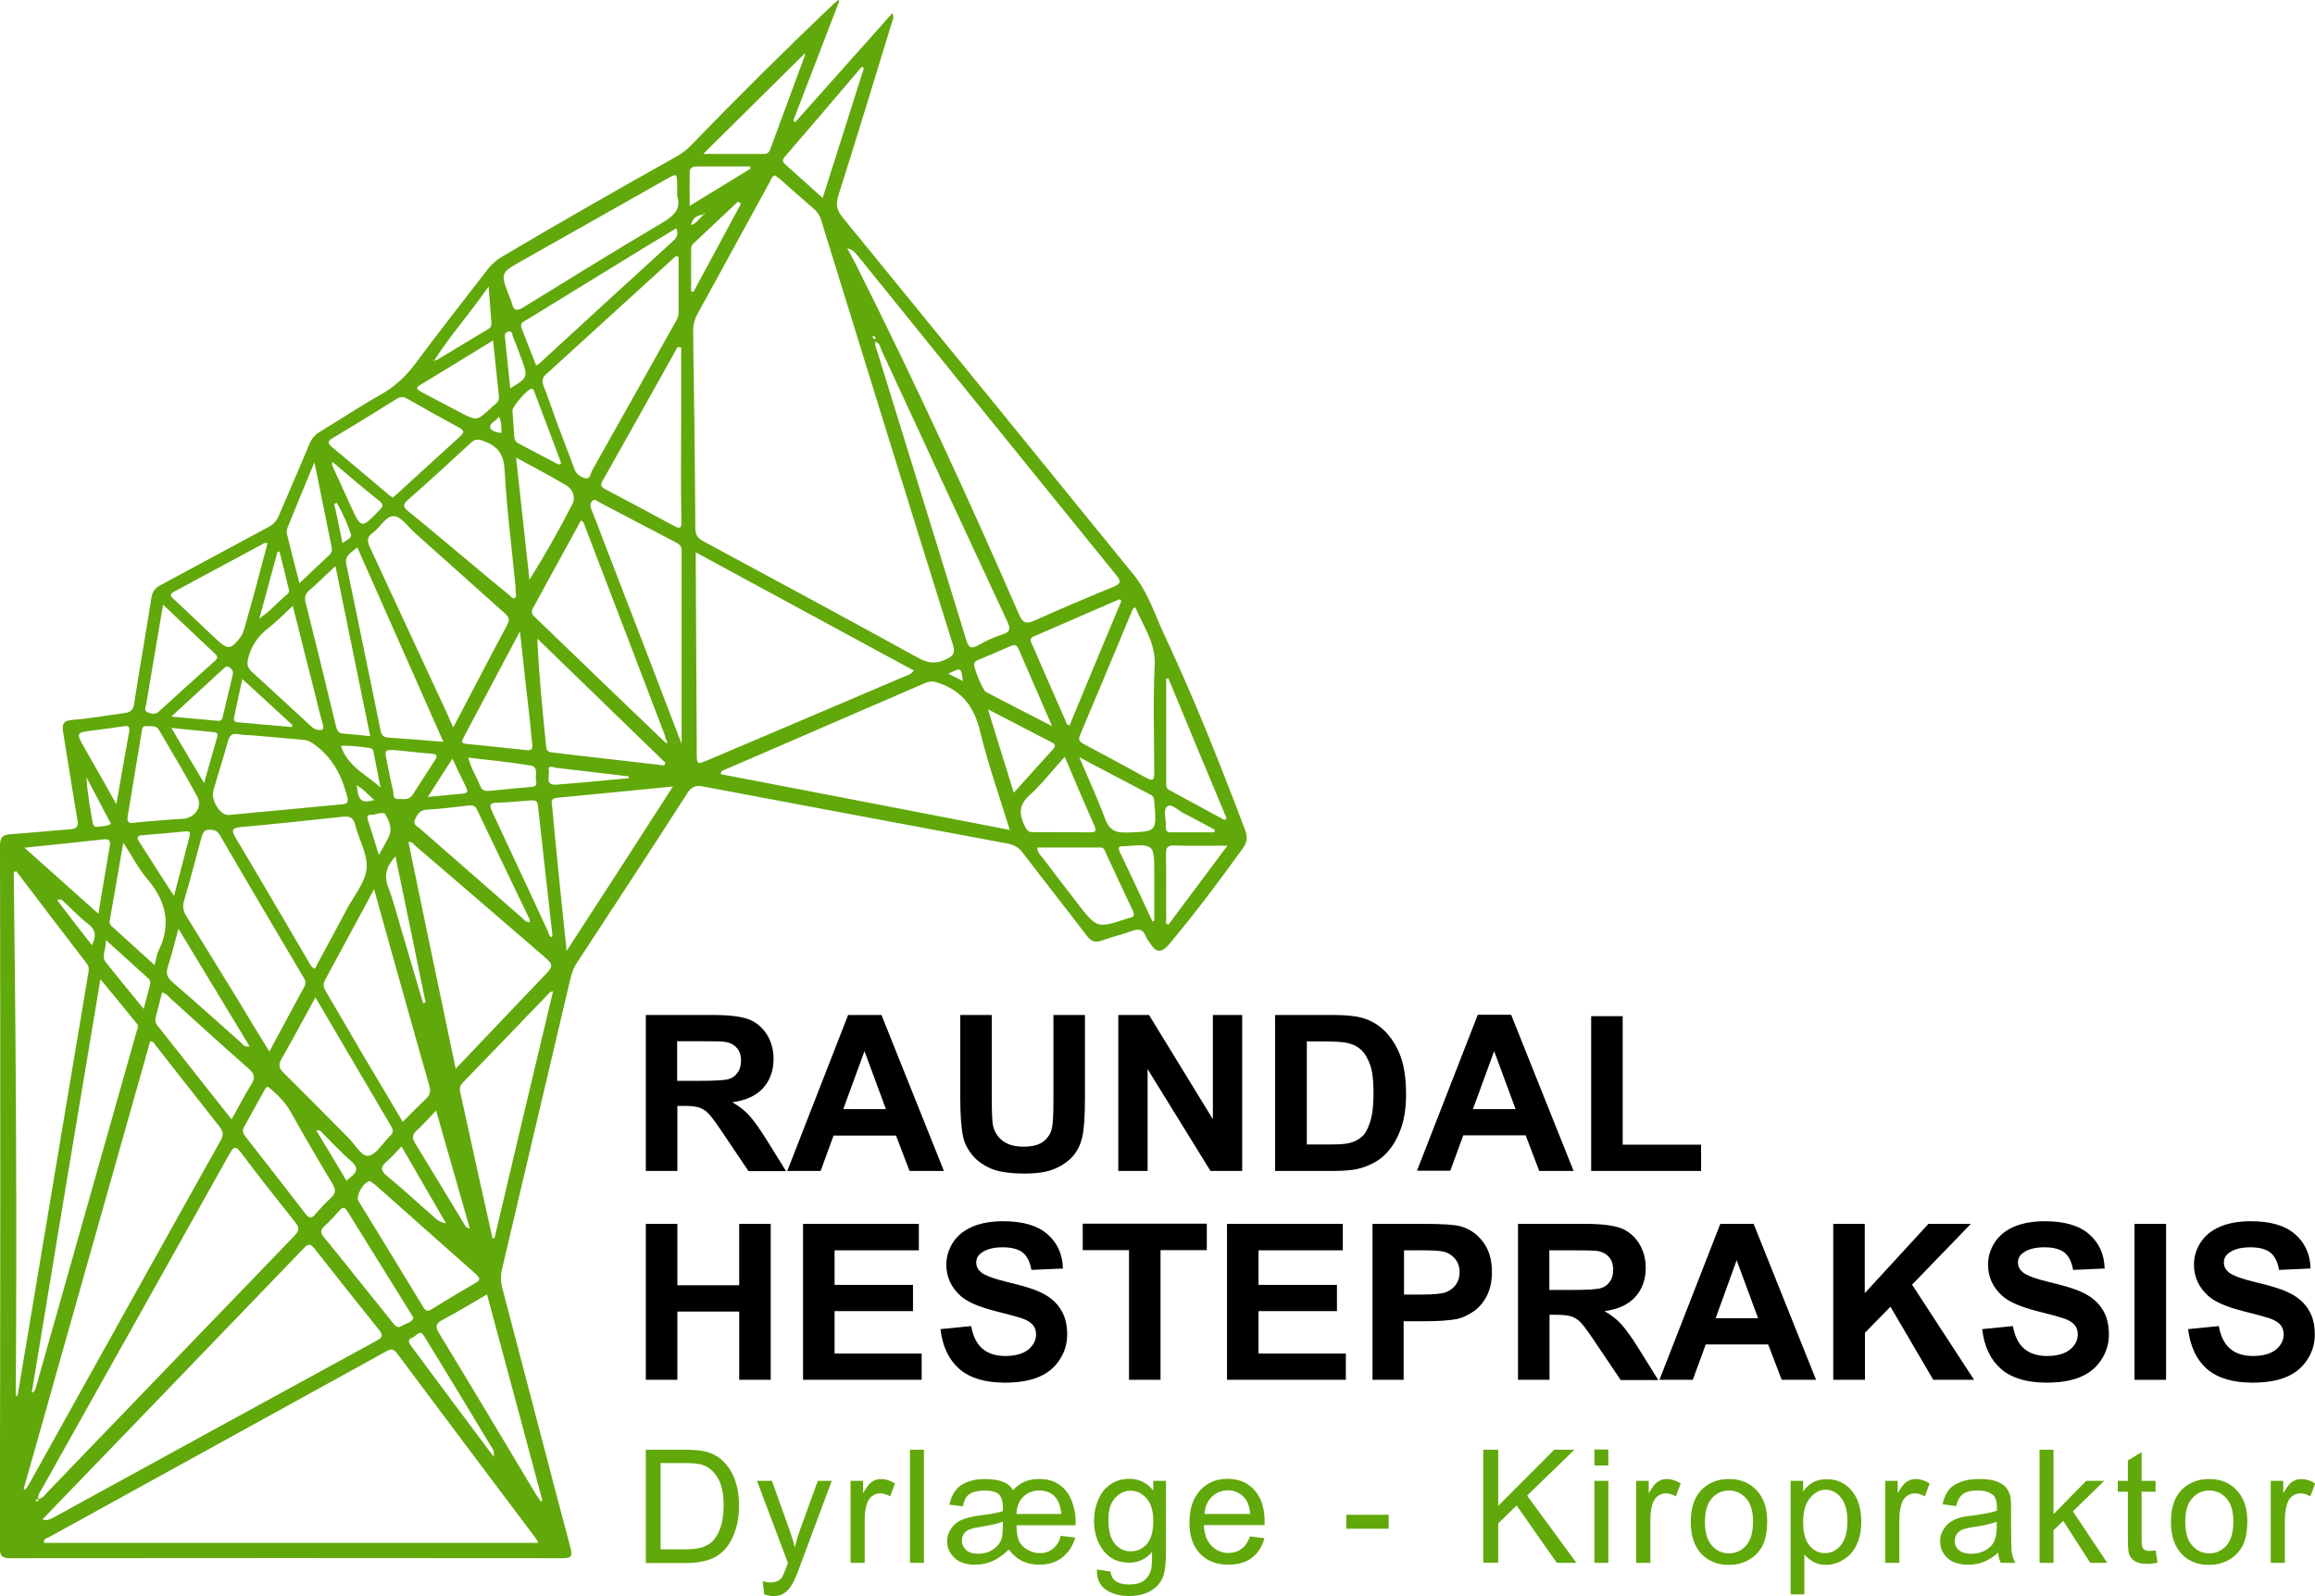 <?xml version="1.0" encoding="utf-8"?>
<!-- Generator: Adobe Illustrator 25.2.3, SVG Export Plug-In . SVG Version: 6.00 Build 0)  -->
<svg version="1.1" id="Layer_1" xmlns="http://www.w3.org/2000/svg" xmlns:xlink="http://www.w3.org/1999/xlink" x="0px" y="0px"
	 viewBox="0 0 1145.6 790" style="enable-background:new 0 0 1145.6 790;" xml:space="preserve">
<style type="text/css">
	.st0{fill:#61A80B;}
</style>
<g>
	<g>
		<path d="M319.6,579.6v-77.2h32.8c8.3,0,14.2,0.7,18,2.1c3.7,1.4,6.7,3.9,9,7.4c2.2,3.5,3.4,7.6,3.4,12.2c0,5.8-1.7,10.6-5.1,14.4
			c-3.4,3.8-8.5,6.2-15.3,7.1c3.4,2,6.2,4.1,8.3,6.5c2.2,2.4,5.2,6.5,8.9,12.5l9.4,15.1h-18.6l-11.3-16.8c-4-6-6.7-9.8-8.2-11.4
			c-1.5-1.6-3-2.6-4.7-3.2c-1.7-0.6-4.3-0.9-7.8-0.9h-3.2v32.2H319.6z M335.2,535h11.5c7.5,0,12.1-0.3,14-0.9
			c1.9-0.6,3.3-1.7,4.4-3.3c1.1-1.5,1.6-3.5,1.6-5.8c0-2.6-0.7-4.7-2.1-6.3c-1.4-1.6-3.3-2.6-5.9-3c-1.3-0.2-5.1-0.3-11.4-0.3h-12.2
			V535z"/>
		<path d="M467.1,579.6h-17l-6.7-17.5h-30.9l-6.4,17.5h-16.5l30.1-77.2h16.5L467.1,579.6z M438.4,549l-10.6-28.7L417.3,549H438.4z"
			/>
		<path d="M475.2,502.4h15.6v41.8c0,6.6,0.2,10.9,0.6,12.9c0.7,3.2,2.3,5.7,4.8,7.6c2.5,1.9,5.9,2.9,10.3,2.9c4.4,0,7.8-0.9,10-2.7
			c2.2-1.8,3.6-4,4.1-6.7c0.5-2.6,0.7-7,0.7-13.1v-42.7h15.6v40.6c0,9.3-0.4,15.8-1.3,19.6c-0.8,3.8-2.4,7.1-4.7,9.7
			c-2.3,2.6-5.3,4.7-9.1,6.3c-3.8,1.6-8.7,2.3-14.9,2.3c-7.4,0-13-0.9-16.8-2.6c-3.8-1.7-6.8-3.9-9-6.6c-2.2-2.7-3.7-5.6-4.4-8.6
			c-1-4.4-1.5-11-1.5-19.6V502.4z"/>
		<path d="M553.4,579.6v-77.2h15.2l31.6,51.6v-51.6h14.5v77.2H599l-31.1-50.4v50.4H553.4z"/>
		<path d="M631.1,502.4h28.5c6.4,0,11.3,0.5,14.7,1.5c4.5,1.3,8.4,3.7,11.6,7.1c3.2,3.4,5.7,7.6,7.4,12.5c1.7,4.9,2.5,11,2.5,18.3
			c0,6.4-0.8,11.8-2.4,16.4c-1.9,5.6-4.7,10.2-8.3,13.6c-2.7,2.6-6.4,4.7-11,6.2c-3.4,1.1-8,1.6-13.8,1.6h-29.3V502.4z M646.7,515.4
			v51.1h11.6c4.4,0,7.5-0.2,9.4-0.7c2.5-0.6,4.6-1.7,6.3-3.2c1.7-1.5,3-4,4.1-7.5s1.6-8.2,1.6-14.1c0-6-0.5-10.6-1.6-13.7
			s-2.5-5.7-4.4-7.5s-4.3-3-7.2-3.6c-2.2-0.5-6.4-0.7-12.8-0.7H646.7z"/>
		<path d="M778.7,579.6h-17L755,562h-30.9l-6.4,17.5h-16.5l30.1-77.2h16.5L778.7,579.6z M750,549l-10.6-28.7L728.9,549H750z"/>
		<path d="M787.4,579.6V503H803v63.6h38.8v13H787.4z"/>
		<path d="M319.6,683v-77.2h15.6v30.4h30.6v-30.4h15.6V683h-15.6v-33.8h-30.6V683H319.6z"/>
		<path d="M397.4,683v-77.2h57.3v13.1H413V636h38.8v13H413v21h43.1v13H397.4z"/>
		<path d="M465.4,657.9l15.2-1.5c0.9,5.1,2.8,8.8,5.6,11.2c2.8,2.4,6.6,3.6,11.3,3.6c5,0,8.8-1.1,11.4-3.2c2.5-2.1,3.8-4.6,3.8-7.5
			c0-1.8-0.5-3.4-1.6-4.7c-1.1-1.3-2.9-2.4-5.6-3.3c-1.8-0.6-6-1.8-12.5-3.4c-8.4-2.1-14.2-4.6-17.6-7.6c-4.7-4.2-7.1-9.4-7.1-15.5
			c0-3.9,1.1-7.6,3.3-11c2.2-3.4,5.4-6,9.6-7.8c4.2-1.8,9.3-2.7,15.2-2.7c9.7,0,17,2.1,21.9,6.4c4.9,4.2,7.5,9.9,7.7,17l-15.6,0.7
			c-0.7-4-2.1-6.8-4.3-8.6c-2.2-1.7-5.5-2.6-9.9-2.6c-4.5,0-8.1,0.9-10.6,2.8c-1.7,1.2-2.5,2.8-2.5,4.8c0,1.8,0.8,3.4,2.3,4.7
			c2,1.7,6.7,3.4,14.3,5.2s13.2,3.6,16.8,5.6c3.6,1.9,6.5,4.5,8.5,7.8c2.1,3.3,3.1,7.4,3.1,12.3c0,4.4-1.2,8.6-3.7,12.4
			c-2.5,3.9-5.9,6.7-10.4,8.6c-4.5,1.9-10.1,2.8-16.8,2.8c-9.8,0-17.3-2.3-22.5-6.8C469.6,673.1,466.4,666.6,465.4,657.9z"/>
		<path d="M558.7,683v-64.2h-22.9v-13.1h61.4v13.1h-22.9V683H558.7z"/>
		<path d="M607.2,683v-77.2h57.3v13.1h-41.7V636h38.8v13h-38.8v21H666v13H607.2z"/>
		<path d="M679.2,683v-77.2h25c9.5,0,15.7,0.4,18.5,1.2c4.4,1.2,8.1,3.7,11.1,7.6c3,3.9,4.5,8.9,4.5,15c0,4.7-0.9,8.7-2.6,12
			c-1.7,3.2-3.9,5.8-6.6,7.6c-2.7,1.8-5.3,3.1-8.1,3.7c-3.7,0.7-9.1,1.1-16.2,1.1h-10.2V683H679.2z M694.8,618.9v21.9h8.5
			c6.1,0,10.3-0.4,12.3-1.2c2.1-0.8,3.7-2.1,4.9-3.8c1.2-1.7,1.8-3.7,1.8-6c0-2.8-0.8-5.1-2.5-7c-1.7-1.8-3.7-3-6.3-3.4
			c-1.9-0.4-5.6-0.5-11.2-0.5H694.8z"/>
		<path d="M751.2,683v-77.2H784c8.3,0,14.2,0.7,18,2.1c3.7,1.4,6.7,3.9,9,7.4c2.2,3.5,3.4,7.6,3.4,12.2c0,5.8-1.7,10.6-5.1,14.4
			c-3.4,3.8-8.5,6.2-15.3,7.1c3.4,2,6.2,4.1,8.3,6.5c2.2,2.4,5.2,6.5,8.9,12.5l9.4,15.1H802l-11.3-16.8c-4-6-6.7-9.8-8.2-11.4
			c-1.5-1.6-3-2.6-4.7-3.2c-1.7-0.6-4.3-0.9-7.8-0.9h-3.2V683H751.2z M766.8,638.5h11.5c7.5,0,12.1-0.3,14-0.9
			c1.9-0.6,3.3-1.7,4.4-3.3c1.1-1.5,1.6-3.5,1.6-5.8c0-2.6-0.7-4.7-2.1-6.3c-1.4-1.6-3.3-2.6-5.9-3c-1.3-0.2-5.1-0.3-11.4-0.3h-12.2
			V638.5z"/>
		<path d="M898.7,683h-17l-6.7-17.5h-30.9l-6.4,17.5h-16.5l30.1-77.2h16.5L898.7,683z M870,652.5l-10.6-28.7l-10.4,28.7H870z"/>
		<path d="M907.2,683v-77.2h15.6v34.3l31.5-34.3h21l-29.1,30.1l30.7,47.1h-20.2l-21.2-36.2l-12.6,12.9V683H907.2z"/>
		<path d="M980.9,657.9l15.2-1.5c0.9,5.1,2.8,8.8,5.6,11.2c2.8,2.4,6.6,3.6,11.3,3.6c5,0,8.8-1.1,11.4-3.2c2.5-2.1,3.8-4.6,3.8-7.5
			c0-1.8-0.5-3.4-1.6-4.7c-1.1-1.3-2.9-2.4-5.6-3.3c-1.8-0.6-6-1.8-12.5-3.4c-8.4-2.1-14.2-4.6-17.6-7.6c-4.7-4.2-7.1-9.4-7.1-15.5
			c0-3.9,1.1-7.6,3.3-11c2.2-3.4,5.4-6,9.6-7.8c4.2-1.8,9.3-2.7,15.2-2.7c9.7,0,17,2.1,21.9,6.4c4.9,4.2,7.5,9.9,7.7,17l-15.6,0.7
			c-0.7-4-2.1-6.8-4.3-8.6c-2.2-1.7-5.5-2.6-9.9-2.6c-4.5,0-8.1,0.9-10.6,2.8c-1.7,1.2-2.5,2.8-2.5,4.8c0,1.8,0.8,3.4,2.3,4.7
			c2,1.7,6.7,3.4,14.3,5.2s13.2,3.6,16.8,5.6c3.6,1.9,6.5,4.5,8.5,7.8c2.1,3.3,3.1,7.4,3.1,12.3c0,4.4-1.2,8.6-3.7,12.4
			c-2.5,3.9-5.9,6.7-10.4,8.6c-4.5,1.9-10.1,2.8-16.8,2.8c-9.8,0-17.3-2.3-22.5-6.8C985.1,673.1,981.9,666.6,980.9,657.9z"/>
		<path d="M1056.3,683v-77.2h15.6V683H1056.3z"/>
		<path d="M1082.8,657.9l15.2-1.5c0.9,5.1,2.8,8.8,5.6,11.2c2.8,2.4,6.6,3.6,11.3,3.6c5,0,8.8-1.1,11.4-3.2c2.5-2.1,3.8-4.6,3.8-7.5
			c0-1.8-0.5-3.4-1.6-4.7c-1.1-1.3-2.9-2.4-5.6-3.3c-1.8-0.6-6-1.8-12.5-3.4c-8.4-2.1-14.2-4.6-17.6-7.6c-4.7-4.2-7.1-9.4-7.1-15.5
			c0-3.9,1.1-7.6,3.3-11c2.2-3.4,5.4-6,9.6-7.8c4.2-1.8,9.3-2.7,15.2-2.7c9.7,0,17,2.1,21.9,6.4c4.9,4.2,7.5,9.9,7.7,17l-15.6,0.7
			c-0.7-4-2.1-6.8-4.3-8.6c-2.2-1.7-5.5-2.6-9.9-2.6c-4.5,0-8.1,0.9-10.6,2.8c-1.7,1.2-2.5,2.8-2.5,4.8c0,1.8,0.8,3.4,2.3,4.7
			c2,1.7,6.7,3.4,14.3,5.2s13.2,3.6,16.8,5.6c3.6,1.9,6.5,4.5,8.5,7.8c2.1,3.3,3.1,7.4,3.1,12.3c0,4.4-1.2,8.6-3.7,12.4
			c-2.5,3.9-5.9,6.7-10.4,8.6c-4.5,1.9-10.1,2.8-16.8,2.8c-9.8,0-17.3-2.3-22.5-6.8C1087,673.1,1083.9,666.6,1082.8,657.9z"/>
	</g>
	<g>
		<path class="st0" d="M319.6,773.6v-56h19.2c4.3,0,7.6,0.3,9.9,0.8c3.2,0.7,5.9,2.1,8.2,4c2.9,2.5,5.1,5.7,6.6,9.6
			c1.5,3.9,2.2,8.3,2.2,13.3c0,4.3-0.5,8-1.5,11.3c-1,3.3-2.3,6-3.8,8.2c-1.5,2.2-3.2,3.8-5.1,5.1c-1.8,1.2-4.1,2.2-6.7,2.8
			c-2.6,0.6-5.6,1-9,1H319.6z M326.9,766.9h11.9c3.7,0,6.6-0.3,8.7-1c2.1-0.7,3.8-1.7,5-2.9c1.8-1.8,3.1-4.1,4.1-7.1
			c1-3,1.5-6.6,1.5-10.8c0-5.9-1-10.4-2.9-13.5c-1.9-3.1-4.2-5.3-7-6.3c-2-0.8-5.2-1.1-9.6-1.1h-11.7V766.9z"/>
		<path class="st0" d="M378.2,789.2l-0.8-6.5c1.5,0.4,2.8,0.6,3.9,0.6c1.5,0,2.7-0.3,3.7-0.8c0.9-0.5,1.7-1.2,2.2-2.1
			c0.4-0.7,1.1-2.4,2.1-5.1c0.1-0.4,0.3-0.9,0.6-1.7L374.6,733h7.4l8.4,23.5c1.1,3,2.1,6.1,2.9,9.4c0.8-3.2,1.7-6.2,2.8-9.2
			l8.6-23.7h6.9l-15.4,41.3c-1.6,4.5-2.9,7.5-3.8,9.2c-1.2,2.3-2.6,3.9-4.2,5c-1.6,1.1-3.5,1.6-5.6,1.6
			C381.3,790,379.8,789.7,378.2,789.2z"/>
		<path class="st0" d="M420.9,773.6V733h6.2v6.2c1.6-2.9,3-4.8,4.4-5.7c1.3-0.9,2.8-1.4,4.4-1.4c2.3,0,4.7,0.7,7,2.2l-2.4,6.4
			c-1.7-1-3.3-1.5-5-1.5c-1.5,0-2.8,0.5-4,1.4c-1.2,0.9-2,2.2-2.5,3.8c-0.8,2.4-1.1,5.1-1.1,8v21.2H420.9z"/>
		<path class="st0" d="M450.3,773.6v-56h6.9v56H450.3z"/>
		<path class="st0" d="M532.1,761.1c-1.3,4.3-3.4,7.5-6.5,9.9c-3,2.3-6.8,3.5-11.3,3.5c-3.2,0-6-0.6-8.5-1.8
			c-2.4-1.2-4.6-3.1-6.6-5.7c-2.6,2.6-5.3,4.5-8,5.7c-2.7,1.2-5.6,1.8-8.7,1.8c-4.4,0-7.8-1.1-10.2-3.4c-2.4-2.3-3.6-5-3.6-8.2
			c0-2.2,0.6-4.2,1.9-6.2c1.3-1.9,3-3.4,5.3-4.4c2.2-1,5.8-1.8,10.8-2.4c3.8-0.5,7-1.1,9.6-1.9c0-0.6,0-1.2,0-1.6
			c0-3.2-0.7-5.5-2-6.7s-3.7-1.9-7-1.9c-2.2,0-4.1,0.3-5.6,0.8c-1.5,0.5-2.6,1.3-3.4,2.3s-1.3,2.6-1.8,4.7l-6.7-0.8
			c0.7-3,1.7-5.3,3.1-7.1s3.2-3.1,5.7-4.1c2.5-1,5.4-1.5,8.7-1.5c4.2,0,7.6,0.6,10.2,1.9c1.5,0.7,2.8,1.9,3.8,3.6
			c1.6-1.8,3.5-3.1,5.5-4.1c2.1-0.9,4.5-1.4,7.5-1.4c4.1,0,7.5,1,10.2,3c2.7,2,4.7,4.6,5.9,7.9c1.2,3.3,1.9,6.5,1.9,9.7
			c0,0.5,0,1.3-0.1,2.3H503c0.1,3.7,0.5,6.3,1.4,8c0.8,1.7,2.2,3,4.1,4.1c1.9,1.1,3.9,1.7,6.1,1.7c2.6,0,4.8-0.8,6.6-2.3
			c1.8-1.5,3.1-3.6,3.7-6.3L532.1,761.1z M496.3,753.2c-2,0.9-6.1,1.8-12.3,2.8c-2.8,0.4-4.7,1.1-5.8,1.9c-1.5,1.2-2.2,2.8-2.2,4.7
			c0,1.8,0.7,3.3,2,4.6c1.3,1.2,3.3,1.9,5.9,1.9c2.9,0,5.5-0.7,7.6-2.2c2.2-1.5,3.6-3.3,4.2-5.4
			C496.1,760.1,496.3,757.4,496.3,753.2z M503,749.4h22.2c-0.4-4-1.5-7-3.4-8.8c-1.9-1.9-4.4-2.8-7.5-2.8c-3.2,0-5.8,1-7.9,3.1
			C504.3,742.8,503.2,745.7,503,749.4z"/>
		<path class="st0" d="M542.8,776.9l6.7,1c0.3,2.1,1.1,3.6,2.3,4.5c1.7,1.3,4,1.9,7,1.9c3.2,0,5.6-0.6,7.3-1.9
			c1.7-1.3,2.9-3.1,3.5-5.4c0.4-1.4,0.5-4.3,0.5-8.8c-3,3.5-6.7,5.3-11.2,5.3c-5.6,0-9.9-2-12.9-6c-3-4-4.6-8.9-4.6-14.5
			c0-3.9,0.7-7.4,2.1-10.7c1.4-3.3,3.4-5.8,6.1-7.6s5.8-2.7,9.3-2.7c4.8,0,8.7,1.9,11.8,5.8V733h6.3v35.1c0,6.3-0.6,10.8-1.9,13.4
			c-1.3,2.6-3.3,4.7-6.1,6.2c-2.8,1.5-6.2,2.3-10.3,2.3c-4.8,0-8.7-1.1-11.7-3.3C544.1,784.6,542.7,781.3,542.8,776.9z M548.5,752.5
			c0,5.3,1.1,9.2,3.2,11.7c2.1,2.4,4.7,3.7,7.9,3.7c3.1,0,5.8-1.2,7.9-3.6c2.1-2.4,3.2-6.2,3.2-11.4c0-5-1.1-8.7-3.3-11.2
			c-2.2-2.5-4.8-3.8-7.9-3.8c-3,0-5.6,1.2-7.8,3.7C549.5,744,548.5,747.6,548.5,752.5z"/>
		<path class="st0" d="M618.6,760.5l7.1,0.9c-1.1,4.2-3.2,7.4-6.2,9.7c-3,2.3-6.9,3.4-11.6,3.4c-5.9,0-10.6-1.8-14.1-5.5
			s-5.2-8.8-5.2-15.4c0-6.8,1.8-12.1,5.3-15.9c3.5-3.8,8-5.7,13.6-5.7c5.4,0,9.8,1.8,13.2,5.5c3.4,3.7,5.1,8.9,5.1,15.6
			c0,0.4,0,1,0,1.8h-30.1c0.3,4.5,1.5,7.9,3.8,10.2c2.3,2.4,5.1,3.6,8.4,3.6c2.5,0,4.7-0.7,6.4-2
			C616.1,765.5,617.5,763.4,618.6,760.5z M596.1,749.4h22.6c-0.3-3.4-1.2-6-2.6-7.7c-2.2-2.6-5-4-8.5-4c-3.1,0-5.8,1.1-7.9,3.2
			C597.5,743,596.3,745.8,596.1,749.4z"/>
		<path class="st0" d="M666.2,756.7v-6.9h21v6.9H666.2z"/>
		<path class="st0" d="M734,773.6v-56h7.4v27.8l27.7-27.8h10l-23.4,22.7l24.4,33.3h-9.7l-19.9-28.4l-9.1,8.9v19.4H734z"/>
		<path class="st0" d="M789,725.4v-7.9h6.9v7.9H789z M789,773.6V733h6.9v40.6H789z"/>
		<path class="st0" d="M809.7,773.6V733h6.2v6.2c1.6-2.9,3-4.8,4.4-5.7c1.3-0.9,2.8-1.4,4.4-1.4c2.3,0,4.7,0.7,7,2.2l-2.4,6.4
			c-1.7-1-3.3-1.5-5-1.5c-1.5,0-2.8,0.5-4,1.4c-1.2,0.9-2,2.2-2.5,3.8c-0.8,2.4-1.1,5.1-1.1,8v21.2H809.7z"/>
		<path class="st0" d="M836.7,753.3c0-7.5,2.1-13.1,6.2-16.7c3.5-3,7.7-4.5,12.7-4.5c5.6,0,10.1,1.8,13.6,5.5
			c3.5,3.7,5.3,8.7,5.3,15.2c0,5.2-0.8,9.3-2.3,12.3c-1.6,3-3.8,5.3-6.8,7c-3,1.7-6.2,2.5-9.8,2.5c-5.7,0-10.2-1.8-13.7-5.5
			C838.4,765.4,836.7,760.1,836.7,753.3z M843.7,753.3c0,5.2,1.1,9.1,3.4,11.7c2.3,2.6,5.1,3.9,8.5,3.9c3.4,0,6.2-1.3,8.5-3.9
			c2.3-2.6,3.4-6.6,3.4-11.9c0-5-1.1-8.8-3.4-11.4c-2.3-2.6-5.1-3.9-8.5-3.9c-3.4,0-6.3,1.3-8.5,3.9
			C844.9,744.2,843.7,748.1,843.7,753.3z"/>
		<path class="st0" d="M886.1,789.1V733h6.2v5.3c1.5-2.1,3.1-3.6,5-4.6c1.9-1,4.1-1.5,6.7-1.5c3.4,0,6.5,0.9,9.1,2.7
			c2.6,1.8,4.6,4.3,6,7.5c1.3,3.2,2,6.8,2,10.7c0,4.2-0.7,7.9-2.2,11.2c-1.5,3.3-3.6,5.9-6.5,7.6c-2.8,1.8-5.8,2.7-8.9,2.7
			c-2.3,0-4.3-0.5-6.1-1.5c-1.8-1-3.3-2.2-4.5-3.7v19.8H886.1z M892.3,753.5c0,5.2,1.1,9.1,3.2,11.6c2.1,2.5,4.7,3.7,7.6,3.7
			c3,0,5.7-1.3,7.8-3.9c2.2-2.6,3.3-6.6,3.3-12c0-5.2-1.1-9-3.2-11.6c-2.1-2.6-4.6-3.9-7.6-3.9c-2.9,0-5.5,1.4-7.7,4.1
			C893.4,744.3,892.3,748.3,892.3,753.5z"/>
		<path class="st0" d="M932.9,773.6V733h6.2v6.2c1.6-2.9,3-4.8,4.4-5.7c1.3-0.9,2.8-1.4,4.4-1.4c2.3,0,4.7,0.7,7,2.2l-2.4,6.4
			c-1.7-1-3.3-1.5-5-1.5c-1.5,0-2.8,0.5-4,1.4c-1.2,0.9-2,2.2-2.5,3.8c-0.8,2.4-1.1,5.1-1.1,8v21.2H932.9z"/>
		<path class="st0" d="M988.8,768.6c-2.5,2.2-5,3.7-7.3,4.6c-2.3,0.9-4.9,1.3-7.6,1.3c-4.4,0-7.9-1.1-10.2-3.3
			c-2.4-2.2-3.6-5-3.6-8.3c0-2,0.4-3.8,1.4-5.4c0.9-1.6,2.1-3,3.5-4c1.5-1,3.1-1.7,4.9-2.3c1.3-0.4,3.4-0.7,6.1-1
			c5.5-0.7,9.6-1.5,12.2-2.4c0-0.9,0-1.5,0-1.8c0-2.8-0.6-4.8-1.9-5.9c-1.8-1.6-4.4-2.3-7.8-2.3c-3.2,0-5.6,0.6-7.1,1.7
			s-2.7,3.1-3.4,6l-6.7-0.9c0.6-2.9,1.6-5.2,3-7c1.4-1.8,3.4-3.1,6.1-4.1c2.6-1,5.7-1.4,9.2-1.4c3.4,0,6.3,0.4,8.4,1.2
			c2.2,0.8,3.7,1.8,4.8,3.1c1,1.2,1.7,2.8,2.1,4.7c0.2,1.2,0.3,3.3,0.3,6.3v9.2c0,6.4,0.1,10.4,0.4,12.1c0.3,1.7,0.9,3.3,1.7,4.9
			h-7.2C989.4,772.1,989,770.5,988.8,768.6z M988.2,753.2c-2.5,1-6.2,1.9-11.2,2.6c-2.8,0.4-4.8,0.9-6,1.4c-1.2,0.5-2.1,1.3-2.7,2.2
			c-0.6,1-1,2.1-1,3.3c0,1.8,0.7,3.4,2.1,4.6c1.4,1.2,3.4,1.8,6.1,1.8c2.6,0,5-0.6,7-1.7c2.1-1.2,3.6-2.7,4.5-4.8
			c0.7-1.6,1.1-3.8,1.1-6.9V753.2z"/>
		<path class="st0" d="M1009.3,773.6v-56h6.9v31.9l16.2-16.5h8.9l-15.5,15.1l17,25.5h-8.4l-13.4-20.8l-4.8,4.7v16.1H1009.3z"/>
		<path class="st0" d="M1066.7,767.4l1,6.1c-1.9,0.4-3.7,0.6-5.2,0.6c-2.5,0-4.4-0.4-5.8-1.2c-1.4-0.8-2.3-1.8-2.9-3.1
			c-0.6-1.3-0.8-4-0.8-8.1v-23.3h-5V733h5v-10.1l6.8-4.1V733h6.9v5.4h-6.9v23.7c0,2,0.1,3.2,0.4,3.8c0.2,0.6,0.6,1,1.2,1.3
			c0.5,0.3,1.3,0.5,2.3,0.5C1064.4,767.7,1065.4,767.6,1066.7,767.4z"/>
		<path class="st0" d="M1074.3,753.3c0-7.5,2.1-13.1,6.2-16.7c3.5-3,7.7-4.5,12.7-4.5c5.6,0,10.1,1.8,13.6,5.5
			c3.5,3.7,5.3,8.7,5.3,15.2c0,5.2-0.8,9.3-2.3,12.3c-1.6,3-3.8,5.3-6.8,7c-3,1.7-6.2,2.5-9.8,2.5c-5.7,0-10.2-1.8-13.7-5.5
			C1076.1,765.4,1074.3,760.1,1074.3,753.3z M1081.4,753.3c0,5.2,1.1,9.1,3.4,11.7c2.3,2.6,5.1,3.9,8.5,3.9c3.4,0,6.2-1.3,8.5-3.9
			c2.3-2.6,3.4-6.6,3.4-11.9c0-5-1.1-8.8-3.4-11.4c-2.3-2.6-5.1-3.9-8.5-3.9c-3.4,0-6.3,1.3-8.5,3.9
			C1082.5,744.2,1081.4,748.1,1081.4,753.3z"/>
		<path class="st0" d="M1123.7,773.6V733h6.2v6.2c1.6-2.9,3-4.8,4.4-5.7c1.3-0.9,2.8-1.4,4.4-1.4c2.3,0,4.7,0.7,7,2.2l-2.4,6.4
			c-1.7-1-3.3-1.5-5-1.5c-1.5,0-2.8,0.5-4,1.4c-1.2,0.9-2,2.2-2.5,3.8c-0.8,2.4-1.1,5.1-1.1,8v21.2H1123.7z"/>
	</g>
	<g>
		<path class="st0" d="M415.3,0.6c-7.6,19.7-15.1,39.3-22.7,59c0.3,0.3,0.6,0.6,0.9,0.9c16-17.9,31.9-35.8,48.1-54
			c1.1,2.5-0.2,4.1-0.6,5.8c-8.6,28.2-17.2,56.3-26.1,84.4c-1.3,4.2-1,7.1,1.9,10.7c48.2,59,96.3,118.1,144.3,177.2
			c7.1,8.8,10.4,19.7,15.1,29.7c14.8,31.5,27.6,63.9,39.9,96.4c1.3,3.4,1.2,6-1,9.1c-11.6,16.1-23.5,32-36.2,47.2
			c-4.2,5-6.7,4.9-10.2-0.7c-0.6-1-1.4-1.9-1.8-3c-1.3-3.5-3.5-3.6-6.7-2.5c-4.9,1.8-9.9,2.9-14.8,4.7c-3.3,1.2-5.3,0.7-7.5-2.2
			c-10.5-13.8-21.3-27.4-31.8-41.2c-2-2.6-4.2-3.9-7.3-4.5c-50.3-9.4-100.6-18.8-150.9-28.3c-3.7-0.7-5.6,0.1-7.7,3.2
			c-18.1,28.2-36.4,56.2-54.8,84.2c-2.6,3.9-3.2,8.3-4.3,12.7c-10.9,46.2-21.7,92.3-32.6,138.5c-0.8,3.4-0.8,6.4,0.1,9.8
			c11.3,42.8,22.3,85.6,33.7,128.4c1.3,4.7-0.1,5.2-4.2,5.2c-90.9-0.1-181.7-0.1-272.6,0c-4.2,0-5.7-0.8-5.6-5.4
			C0.2,650.2,0.2,534.5,0,418.8c0-4.5,1.3-5.6,5.5-5.9c9.6-0.6,19.3-1.7,28.9-2.4c3.3-0.2,4.6-1,3.9-4.8c-2.5-14.3-4.6-28.6-7-42.9
			c-0.7-4.2-0.2-6.2,4.8-6.5c8.5-0.6,16.8-2.2,25.3-3.3c3-0.4,4.5-1.3,5-4.7c2.6-17.4,5.8-34.8,8.5-52.3c0.5-3.2,1.8-4.9,4.6-6.4
			c17.8-9.5,35.5-19.2,53.3-28.7c2.5-1.3,4.1-3.1,5.2-5.7c5-11.8,10.2-23.5,15.1-35.4c1.2-2.8,2.8-4.7,5.4-6.2
			c10.1-6.1,20-12.7,30.3-18.5c6.7-3.8,11.9-8.7,16.5-14.8c11.8-15.9,24.1-31.5,36.2-47.2c1.9-2.4,4.1-4.3,6.7-5.9
			c28.7-17,57.6-33.5,86.7-49.8c2.7-1.5,5-3.3,7.1-5.5c22.7-23.5,45.9-46.5,69.6-69.1c1.1-1,2.2-1.9,3.3-2.9
			C414.9,0.2,415.1,0.4,415.3,0.6z M348.3,106.2c-3.4,0.2-5.6,1.8-6.4,5.1c1.1-0.1,1.9-0.7,2.6-1.3c1.3-1.2,2.5-2.6,3.7-3.8
			c0.2-0.2,0.4-0.4,0.6-0.6c-0.2,0-0.3-0.1-0.5-0.1C347.9,105.7,347.9,105.9,348.3,106.2z M129.3,305.4c4.6-3,8.1-7.3,12.3-10.8
			c0.8-0.6,1.7-1.3,1.4-2.5c-1.5-6.4-3.1-12.8-4.7-19.1c-0.3,0.1-0.7,0.1-1,0.2c-2.9,10.6-5.7,21.1-8.6,31.7c-0.1,0.4-0.3,1-0.2,1.1
			C129.1,306.3,129.2,305.7,129.3,305.4z M215.1,178.1c0.3,0.1,0.7,0.3,0.9,0.2c8.5-5.1,17-10.3,25.6-15.4c1.1-0.7,1.7-1.5,1.6-2.8
			c-0.4-5.6-0.9-11.3-1.4-18.3C232.7,154.9,223,165.8,215.1,178.1c-0.2,0.2-1,0.1-0.2,0.7C215,178.6,215.1,178.4,215.1,178.1z
			 M328.6,366.9c0.4,0.4,0.9,0.7,1.3,1.1c0.5-0.8,0.3-1.4-0.4-1.9c-0.2-0.8-0.3-1.6-0.6-2.4c-13.1-34.4-26.2-68.7-39.4-103.1
			c-0.4-1.1-0.5-2.3-2-3c-7.9,14.4-15.8,28.9-23.7,43.3c-1.2,2.1-0.5,3.3,1,4.7c3.3,3.1,6.5,6.2,9.7,9.3
			C292.5,332.3,310.5,349.6,328.6,366.9z M383.5,86.8c-1.8,0.6-2,2.3-2.7,3.5c-11.9,21.6-23.6,43.3-35.5,64.8
			c-1.6,2.9-2.3,5.7-2.3,9c0.5,32.5,0.9,65,1.1,97.5c0,3.4,1.4,4.9,4.1,6.4c35.5,19.1,71,38.3,106.3,57.7c4.9,2.7,8.8,3,13.8,0.6
			c3.5-1.7,4.5-2.9,3.3-7c-21.9-70-43.5-140.1-65.2-210.2c-0.7-2.2-1.6-3.9-3.3-5.4c-5.8-5-11.5-10.1-17.3-15.2
			C385.1,87.9,384.3,87.4,383.5,86.8z M266.3,763.7c-0.5-1.1-0.6-1.6-0.9-1.9c-23-30.6-46.1-61.3-69-92c-2.1-2.8-3.7-1.8-5.8-0.6
			c-55.5,30.6-110.9,61.1-166.4,91.7c-1,0.5-2.7,0.6-2.4,2.8C103.1,763.7,184.4,763.7,266.3,763.7z M21,752.1c2.2,0.7,3.7,0,5.2-0.8
			c53.4-29.3,106.9-58.6,160.4-87.8c2.9-1.6,2.9-2.7,1-5.2c-10.8-13.4-21.4-26.8-32-40.3c-2-2.6-3.2-2.3-5.3-0.1
			C107.4,662.5,64.4,707.1,21,752.1z M344.3,273.4c0,2.4,0,3.9,0,5.3c0.2,31.3,0.3,62.7,0.5,94c0,5.8,0.1,5.8,5.4,3.6
			c32.5-13.8,65-27.6,97.5-41.5c1.4-0.6,3.1-0.9,4.5-2.9C416.3,312.4,380.7,293.2,344.3,273.4z M11.7,737.1c0.3,0.1,0.5,0.2,0.8,0.3
			c0.6-0.9,1.3-1.8,1.9-2.8c31.6-56.7,63.1-113.5,94.8-170.1c1.6-2.8,1.2-4.6-0.7-7C98,544.3,87.7,531,77.3,517.8
			c-0.8-1-1.2-2.5-3-2.3C53.4,589.3,32.6,663.2,11.7,737.1z M419.3,122.9c1.6,3.1,3,5.6,4.3,8.1c28.6,57,55.3,114.8,80.7,173.2
			c1.9,4.3,3.5,4.8,7.6,3c12.9-5.8,25.9-11.3,39-16.7c3.6-1.5,4.2-2.5,1.5-5.8c-42.6-52.5-85.1-105.1-127.6-157.7
			C423.4,125.4,422.3,123.6,419.3,122.9z M499.7,410.8c-5.2-16.9-10.8-32.6-14.7-48.8c-2.8-11.7-8.5-19.6-19.8-23.7
			c-2.7-1-4.7-1.4-7.4-0.2c-32.7,14.2-65.4,28.3-98.2,42.5c-1.1,0.5-2.7,0.5-3,2.6C404,392.3,451.3,401.4,499.7,410.8z M18.9,742
			c2.2-0.3,3.1-1.8,4.2-3c40.9-42.5,81.8-85,122.8-127.5c2.5-2.6,2.1-4.1,0.1-6.6c-9-11.3-18-22.7-26.7-34.3
			c-2.9-3.9-3.9-2.7-5.8,0.7C82.6,626.6,51.6,681.8,20.7,737C19.9,738.4,18.7,739.7,18.9,742z M8.1,431.3c-0.4,0.1-0.9,0.2-1.3,0.3
			C7.9,518,8.4,604.3,7.8,691.2c0.8-0.6,1-0.7,1-0.9c11.7-69.7,23.3-139.5,35-209.2c0.3-1.6,0.1-2.9-0.9-4.2
			C31.3,461.8,19.7,446.6,8.1,431.3z M202.1,416.7c7.7,37.2,15.4,74.3,23.4,112.3c15.1-15.9,29.5-30.9,43.8-46
			c4.7-4.9,4.7-5.4-0.4-9.8c-21-18.2-42.1-36.3-63.2-54.4C204.8,417.9,204,416.7,202.1,416.7z M335.8,127.1c-0.5-0.1-1-0.2-1.4-0.3
			c-21.4,19.5-42.8,39-64.2,58.5c-2,1.8-2.1,3.3-1.2,5.7c2.6,6.7,4.8,13.4,7.3,20.1c2.6,7,5.4,13.9,7.9,21c1,2.7,3.1,4,5.4,4.6
			c2.5,0.6,2.6-2.2,3.3-3.6c13.6-24.2,27.2-48.4,40.8-72.7c1-1.7,2.1-3.4,2.1-5.5C335.8,145.7,335.8,136.4,335.8,127.1z
			 M224.3,360.1c9.3-17.7,17.9-34.4,26.8-51c1.5-2.9,0.3-4.1-1.6-5.8c-14.8-13.2-29.5-26.4-44.3-39.6c-3.3-3-6.7-8-10.2-8.2
			c-4-0.3-6.8,5.6-10.6,8.3c-3,2.1-2.7,4.2-1.3,7.2c12.7,27.3,25.3,54.6,38,81.9C222,355,222.9,357.1,224.3,360.1z M133.3,520.5
			c6.1-11.3,11.6-21.7,17.3-32.1c0.9-1.7,0.6-3.1-0.4-4.6c-13.9-23.5-27.8-47-41.5-70.6c-1.4-2.3-3-2.5-5.3-2.5
			c-2.7,0.1-3.1,1.9-3.7,3.8c-2.8,10.4-5.5,20.9-8.6,31.2c-0.9,3-0.4,5.3,1.2,7.9c8.7,14,17.3,28.1,25.9,42.1
			C123,503.8,127.9,511.7,133.3,520.5z M155.8,479.5c5.4-10,10.7-19.8,15.9-29.6c3.5-6.6,9.1-13.1,9.7-20c0.7-6.9-3.8-14.2-5.6-21.5
			c-0.9-3.8-2.8-4.5-6.4-4.1c-16.7,1.8-33.5,3.6-50.2,5.1c-4.4,0.4-4.9,1.5-2.6,5.3c12.3,20.6,24.3,41.3,36.5,62
			C153.7,477.6,154,478.8,155.8,479.5z M199.3,555.3c4.1-4.1,7.8-7.9,11.6-11.5c2.1-2,2.3-3.9,1.5-6.6
			c-6.5-22.5-12.7-45.1-19.1-67.7c-2.6-9.4-5.2-18.8-8.2-29.4c-0.8,1.5-1,1.9-1.2,2.3c-7.7,14.2-15.3,28.5-23,42.6
			c-1.3,2.3-0.7,4,0.5,6c6.2,10.5,12.3,21,18.4,31.5C186.3,533.3,192.7,544.2,199.3,555.3z M15.7,689.4c1.9-0.7,1.9-2.1,2.2-3.1
			c16.6-58.6,33.1-117.1,49.7-175.7c0.4-1.3,1.1-2.6,0.2-3.8c-5.8-7.2-11.7-14.3-18.1-22.1C38.1,553.7,26.9,621.3,15.7,689.4z
			 M337.3,368.2c0-32,0-63.9,0-95.8c0-2.3-1.3-3.1-3-4c-12.5-6.5-25.1-13.2-37.6-19.7c-1-0.5-2.1-2-3.5-0.8
			c-1.5,1.3-1.1,2.9-0.4,4.6c1.9,4.6,3.6,9.3,5.4,14C311.3,300.3,324.3,334.3,337.3,368.2z M333,389.3c-19.9,2-38.6,3.8-57.3,5.6
			c-3.7,0.3-2.6,2.8-2.4,4.8c0.9,10.1,1.9,20.2,2.9,30.3c1.3,13.2,2.7,26.3,4.2,40.7C298.3,443.2,315.4,416.7,333,389.3z
			 M255.1,290.3c-1.8-18.5-4.3-38.1-5.4-57.7c-0.4-8-3.6-11.9-10.6-14.4c-2.6-0.9-4.1-0.9-6.1,1c-10.3,9.5-20.6,19-31.1,28.2
			c-3,2.6-2.2,3.8,0.4,5.9c9.3,7.5,18.5,15.3,27.7,23c7.4,6.2,14.8,12.4,22.3,18.5c0.7,0.6,1.4,1.8,2.5,1.2c1-0.6,0.4-1.8,0.4-2.7
			C255.3,292.7,255.2,292,255.1,290.3z M273.7,490.6c-1.1,0.5-1.5,0.5-1.7,0.7c-14.3,14.9-28.6,29.8-43,44.6
			c-1.7,1.7-1.6,3.3-1.1,5.4c2.6,11.7,5.1,23.4,7.7,35.1c2.7,12.2,5.4,24.3,8.1,36.5c0.3,0,0.7,0,1,0
			C254.2,572.4,263.9,531.8,273.7,490.6z M125.1,364C125.1,364.1,125.1,364.1,125.1,364c-2.5-0.1-5-0.2-7.5-0.6
			c-2.9-0.5-4,0.7-4.8,3.5c-2.2,8.2-4.9,16.2-7.2,24.4c-1.4,4.7,3.4,12.5,7.6,12.1c18.7-1.7,37.4-3.5,56.2-5.3
			c2.3-0.2,3.1-0.9,2.5-3.4c-2.7-10.8-7.5-20.1-16.9-26.6c-1.6-1.1-3.1-1.8-5-1.9C141.7,365.5,133.4,364.7,125.1,364z M433.3,169.1
			c-0.5,1.8,0.3,3.3,0.8,4.8c5,16.2,10,32.4,15,48.6c9.7,31.5,19.5,62.9,29.1,94.4c1.1,3.6,2.2,4.5,5.7,2.6c3.9-2.2,8-4.2,12.3-5.5
			c4-1.3,3.8-3,2.3-6.3c-20.9-44.8-41.6-89.7-62.4-134.6C435.5,171.7,435.3,169.8,433.3,169.1z M561.8,300.6
			c-0.7,0.5-1.1,0.6-1.2,0.8c-8.7,20.9-17.4,41.8-26.2,62.6c-1.1,2.7,0.5,3.5,2.3,4.5c10.1,5.4,20.3,10.8,30.3,16.4
			c3.8,2.1,4.2,1,4.2-2.7c-0.1-17.7-0.6-35.4,0.2-53C571.9,318,565.7,310,561.8,300.6z M156.1,493.7c-5.9,10.7-11.2,20.7-16.8,30.5
			c-1.6,2.8-1.3,4.6,1,6.8c10.8,10.6,21.4,21.5,32.1,32.2c3.3,3.3,6.6,9.5,10,8.9c4-0.8,7.1-6.5,10.7-9.9c1.7-1.6,1.5-2.9,0.4-4.8
			C181.2,536.6,169,515.6,156.1,493.7z M337.1,172c-0.6-0.1-1.2-0.1-1.8-0.2c-12.3,22.1-24.7,44.2-37.1,66.2
			c-1.3,2.2-0.6,3.1,1.4,4.2c11.4,6,22.7,12,33.9,18.1c3.4,1.9,3.8,0.7,3.7-2.5c-0.2-8.3-0.2-16.7-0.2-25
			C337.1,212.5,337.1,192.2,337.1,172z M335.1,97.1c0-2.6,0-4.1,0-5.5c-0.1-5.9-0.1-5.9-5.4-2.9c-23.8,13.4-47.5,26.9-71.3,40.3
			c-10.8,6.1-10.8,6.1-6.5,17.4c0.5,1.2,1.1,2.5,1.4,3.7c0.9,4,2.7,3.9,5.9,1.9c22.5-13.9,45-27.8,67.8-41.3
			C333,107.2,337.4,103.7,335.1,97.1z M194.3,246.3c0.8-0.7,1.5-1.2,2.1-1.7c10.4-9.5,20.8-19.1,31.3-28.6c2.6-2.3,1.5-3.2-0.8-4.5
			c-8.5-4.6-16.9-9.3-25.3-14.1c-2-1.2-3.5-1.1-5.4,0.1c-10.4,6.5-20.9,13-31.5,19.3c-2.7,1.6-2.7,2.6-0.4,4.5
			c9.2,7.6,18.3,15.4,27.5,23.1C192.6,245.2,193.5,245.7,194.3,246.3z M219.4,367.2c-14.4-32.5-28.4-64.3-42.6-96.3
			c-2.8,2.7-6.4,3.8-5.4,8.5c5.7,27.3,11.3,54.7,16.9,82c0.4,2.2,1.2,3.5,3.8,3.7C200.9,365.7,209.7,366.4,219.4,367.2z
			 M328.7,378.9c0.2-0.4,0.4-0.8,0.6-1.3c-21.1-20.5-42.3-41-63.4-61.5c0.8,18.3,2.6,36,4.4,53.7c0.2,2.3,1.7,2.5,3.4,2.7
			c4.1,0.5,8.3,1,12.4,1.5C300.3,375.6,314.5,377.2,328.7,378.9z M267.5,743.2c0.3-0.2,0.6-0.4,0.9-0.5
			c-9.1-33.8-18.1-67.7-27.4-102c-7.6,4.4-14.5,8.7-21.8,12.5c-3.9,2-3.8,3.7-1.7,7.1c16,26.3,31.8,52.8,47.6,79.2
			C266,740.7,266.8,741.9,267.5,743.2z M183.1,584.6c-3.2,0.3-7.2,7.5-5.7,9.9c10.7,17.5,21.4,34.9,32,52.4c1.2,2,2.2,2.5,4.3,1.1
			c7.1-4.4,14.2-8.7,21.4-12.8c2.9-1.6,2.5-2.7,0.3-4.6c-16.6-14.7-33.2-29.4-49.7-44.1C184.8,585.8,183.8,585.2,183.1,584.6z
			 M132.7,538c-1.2,0.1-1.5,1-1.9,1.7c-3.4,6.1-6.7,12.2-10.1,18.3c-1,1.8-0.3,3.1,0.7,4.5c10,12.8,20.1,25.7,30,38.6
			c1.7,2.2,2.9,1.9,4.5,0.1c2.5-2.9,5.1-5.7,7.9-8.3c2.5-2.2,2.4-4,0.8-6.8c-7.1-11.8-14-23.7-20.8-35.8c-2.4-4.3-5.7-7.7-9.4-10.9
			C133.8,538.9,133.2,538.4,132.7,538z M183.2,364.4c-5.8-28.3-11.4-55.9-17.2-84.2c-4.8,4.5-8.8,8.4-13,12.1
			c-2.1,1.8-2.4,3.6-1.7,6.2c5.1,20.3,10.1,40.7,15,61.1c0.5,2,1.1,3.3,3.4,3.5C173.9,363.4,178.2,363.9,183.2,364.4z M554.9,297.5
			c-0.3-0.3-0.6-0.6-0.9-0.9c-14.1,6.1-28.2,12.3-42.4,18.4c-2.7,1.2-1.3,2.9-0.6,4.5c5.4,12.5,10.9,25,16.4,37.5
			c0.3,0.8,0.4,1.9,1.9,2C537.8,338.5,546.3,318,554.9,297.5z M334.7,113c-4.8,2.9-9.4,5.7-14.1,8.5c-19.9,12.2-39.8,24.4-59.6,36.6
			c-1.5,1-4,1.5-2.9,4.3c2.4,6.2,4.8,12.3,7.2,18.5c0.7-0.4,1.1-0.5,1.3-0.7c22.2-20.4,44.4-40.8,66.7-61.1
			C335.1,117.5,335.7,115.7,334.7,113z M132.4,268.9c-0.9-0.1-1.3-0.2-1.5-0.1c-14.9,8-29.9,16.1-44.8,24.1c-3,1.6-1,2.8,0.3,4
			c6.7,6.4,13.5,12.8,20.3,19.2c6,5.7,7.5,5.7,12.5-1c0.9-1.3,1.4-3,1.9-4.6c2.1-7.2,4-14.4,6-21.6
			C128.8,282.3,130.6,275.6,132.4,268.9z M114.6,554.1c3.5-6.2,6.3-11.9,9.7-17.2c2.1-3.3,1.8-5.3-1.2-7.9
			c-12.9-11.3-25.6-22.9-38.3-34.4c-1.3-1.2-2.4-2.8-4.6-3.3c-1,4-2.1,8.1-3.1,12.1c-0.4,1.5-0.3,2.9,0.8,4.2
			C90,523,102,538.2,114.6,554.1z M262.1,456.5c0-0.5,0.2-1.1,0-1.4c-8.7-18.2-17.4-36.3-26.1-54.4c-0.9-1.9-2.1-2.2-4-2
			c-6.9,0.8-13.9,1.7-20.9,2.1c-3.4,0.2-4.5,2.3-5.7,4.7c-1.3,2.7,1.2,3.5,2.5,4.7c16.8,14.7,33.6,29.4,50.4,44.1
			C259.4,455.2,260.2,456.6,262.1,456.5z M79.1,406.1c3.8-0.3,7.6-0.6,11.5-0.8c5.7-0.4,9.7-5.9,7.1-10.8
			c-6-11.3-12.7-22.3-19.1-33.3c-1.5-2.5-4.2-1.5-6.4-1.8c-1.5-0.2-1.8,1.1-2,2.3c-2.3,14.1-4.7,28.2-7,42.3c-0.4,2.6,0.2,3.7,3,3.3
			C70.5,406.7,74.8,406.5,79.1,406.1z M144.9,299.9c-4.5,4.2-8.3,8.1-12.6,11.4c-4.9,3.9-8,8.6-9.5,14.6c-0.7,2.8-0.4,4.5,1.7,6.5
			c9.7,8.8,19.3,17.8,29,26.7c1,0.9,1.9,1.8,3.3,2.1c2.4,0.4,3.9,0.4,2.9-2.9c-1.4-4.6-2.4-9.3-3.6-14
			C152.4,329.8,148.7,315.2,144.9,299.9z M513.3,419.5c0,2.6,1.5,3.6,2.5,4.9c5.6,7.4,11.3,14.8,17,22.2c10.1,13.1,10,13.1,25.5,7.9
			c0.2-0.1,0.3-0.1,0.5-0.1c2.4-0.4,2.8-1.5,1.7-3.8c-4.5-9.4-8.9-19-13.3-28.5c-0.5-1.1-0.8-2.6-2.6-2.6
			C534.1,419.5,523.7,419.5,513.3,419.5z M257.3,312.5c-9.8,18.4-18.8,35.4-27.8,52.4c-0.8,1.5-1.9,3,1.2,3.3c9.9,1,19.9,2,29.8,3.1
			c2.5,0.3,3.2-0.6,2.9-3c-0.5-3.6-0.7-7.3-1.1-10.9C260.6,342.9,259,328.4,257.3,312.5z M76.5,477.7c0.8-3,1-5.1,1.8-6.8
			c6.7-13.3,3.9-24.9-5.5-35.9c-4.3-5.1-7.4-11.2-11.8-17.9c-2.4,13.8-4.5,26.2-6.7,38.6c-0.2,1.1,0.1,1.9,0.9,2.7
			C62.1,464.6,69,470.9,76.5,477.7z M80.7,299.3c-2.9,17.2-5.7,33.1-8.3,49.1c-0.2,1.4-1.5,3.5,0.9,4.3c1.7,0.6,3.5,1.1,5.2-0.4
			c9.2-8.4,18.5-16.8,27.8-25.1c1.1-1,1.8-2,0.4-3.3C98.2,315.8,89.8,307.9,80.7,299.3z M255.4,226.5c2.3,21,4.4,40.7,6.6,60.5
			c7.8-12.4,14.8-24.9,21.3-37.6c1.7-3.3,0.1-7.2-3-9.1C272.5,235.6,264.3,231.4,255.4,226.5z M348,76.2c10.6,0,20.4,0,30.1,0
			c2.5,0,2.9-1.8,3.5-3.5c5.4-14.7,10.8-29.3,16.2-43.9c0.3-0.9,0.8-1.8,0.5-2.4C381.9,42.7,365.3,59,348,76.2z M427.5,33.7
			c-0.3-0.2-0.7-0.4-1-0.7C413.8,48,401,62.9,388.2,77.8c-1.1,1.3-1,2.3,0.2,3.4c6.1,5.4,12.1,10.9,18.7,16.8
			C414.1,76.1,420.8,54.9,427.5,33.7z M273,463.9c0.2-0.3,0.4-0.6,0.4-0.8c-2.4-21.5-4.9-43-7.2-64.5c-0.3-2.4-1.7-2.5-3.5-2.4
			c-5.5,0.4-11,1-16.4,1.1c-4,0-4.3,1.2-2.7,4.6c9.3,19.7,18.4,39.5,27.6,59.2C271.6,462.2,271.7,463.5,273,463.9z M244,168.5
			c-11.7,7.2-22.6,13.9-33.5,20.5c-0.9,0.5-1.7,1.1-2.6,1.6c-2.5,1.4-1.4,2.3,0.4,3.3c6.3,3.3,12.6,6.7,19,10
			c8.7,4.6,8.7,4.6,16-2.3c1.6-1.5,4-2.6,3.6-5.5C245.9,187.2,245,178.3,244,168.5z M578.2,335.8c-0.4,0.1-0.7,0.1-1.1,0.2
			c0,17.2,0,34.3,0,51.5c0,1.3-0.1,2.7,1.4,3.5c9.2,5,18.3,9.9,27.5,14.9c0.3-0.3,0.7-0.6,1-0.8
			C597.3,381.9,587.7,358.9,578.2,335.8z M204.6,652.4c-0.5-0.9-0.8-1.5-1.2-2.1c-10.5-17-21.1-33.9-31.6-50.9
			c-1.3-2.1-2.2-1.9-3.7-0.3c-2.4,2.7-4.9,5.4-7.6,7.9c-2.1,1.9-1.9,3.3-0.2,5.4c6.6,8,13,16.1,19.4,24.1c5,6.2,10.1,12.4,15,18.7
			c1.4,1.8,2.7,2.2,4.5,0.9C201.1,655,203.7,654.7,204.6,652.4z M526.9,374.6c-6.2,6.8-11.3,13.5-17.4,19c-5.7,5.1-5.1,9.9-2.2,15.7
			c0.9,1.7,1.7,2.6,3.7,2.6c9.5,0,19,0,28.5,0.1c2.6,0,3.2-0.6,2.1-3.2C536.7,397.8,532,386.6,526.9,374.6z M12.1,419.6
			c12.7,11.3,24.3,21.7,36.6,32.7c2-11.9,3.7-22.6,5.6-33.4c0.6-3.2-0.7-3.7-3.4-3.4C38.4,416.9,26,418.2,12.1,419.6z M534.1,374.8
			c4.6,10.9,9,20.3,12.6,30.1c2,5.6,4.9,7.4,10.8,7.2c15-0.5,15-0.2,13.7-15.2c-0.1-1.4-0.2-2.6-1.6-3.4
			C558.1,387.5,546.7,381.5,534.1,374.8z M148.2,288.7c5.3-5.1,10-9.5,14.7-13.9c1.3-1.2,1.5-2.5,1.2-4c-2.7-13.5-5.5-27-8.5-42
			c-4.9,11.8-9.2,22.2-13.4,32.6c-0.3,0.9-0.4,2-0.2,2.9C143.9,272.1,145.9,279.9,148.2,288.7z M520.6,359.4
			c-5.9-13.7-11.3-26-16.6-38.3c-0.9-2.1-2.1-2.1-3.9-1.3c-5.2,2.3-10.4,4.5-15.6,6.7c-1,0.4-2.2,0.7-2.4,2.2
			c-0.3,1.9,4.2,13,5.8,13.8C498.4,348,508.9,353.4,520.6,359.4z M123.5,517.9c-11.7-19.4-23.2-38.4-35.2-58.2
			c-1.9,6.9-3.3,12.9-5.2,18.7c-1.1,3.3-0.5,5.4,2.2,7.7c11.5,9.9,22.7,20,34.1,30.1C120.3,517.1,121,518.5,123.5,517.9z
			 M607.4,418.6c-9.8,0-18,0.2-26.3-0.1c-3.4-0.1-4.2,1.2-4.1,4.3c0.2,10.6,0,21.3,0.1,31.9c0,1-0.7,2.4,1.1,3
			C587.7,445,597.2,432.3,607.4,418.6z M501.7,392.4c6.8-7.6,13-14.5,19.3-21.4c1.2-1.3,1.7-2.4-0.3-3.4
			c-10.3-5.3-20.5-10.7-31.8-16.5C493.3,365.3,497.3,378.4,501.7,392.4z M57.6,398.1c2.2-12.8,4.2-24.3,6.3-35.8
			c0.5-2.6-0.5-3.2-2.9-2.8c-4.8,0.7-9.5,1.4-14.3,2c-9.2,1.1-9.2,1-4.8,8.9C47,379.2,52,388.1,57.6,398.1z M232.5,608.1
			c-5.5-19.4-11-38.5-16.7-58.4c-3.6,3.8-6.4,7-9.6,9.9c-2.3,2.1-2.3,3.8-0.7,6.4c8,13,15.8,26.1,23.8,39.2
			C230,606.3,230.3,607.8,232.5,608.1z M276.5,230c0.4-0.3,0.8-0.5,1.2-0.8c-4.5-11.9-9-23.8-13.4-35.6c-0.2-0.7-0.5-1.2-1.3-1.2
			c-1.8,0-9.5,8.8-9.4,10.8c0.3,4.3,0.6,8.6,0.9,12.9c0.1,1.7,0.8,2.8,2.3,3.5C263.3,223,269.9,226.5,276.5,230z M86.1,443.5
			c2.8-10.6,5.2-20,7.7-29.5c0.8-2.8-1-2.6-2.7-2.4c-6.8,0.6-13.5,1.3-20.3,1.8c-3.2,0.2-3.2,1.3-1.7,3.6
			C74.6,425.6,80,434.1,86.1,443.5z M231.7,375c1.4,5.3,4.1,9.4,5.8,13.8c0.9,2.2,2.2,2.9,4.6,2.7c6.6-0.7,13.2-1.3,19.8-1.9
			c1.8-0.2,4.1,0,3.4-2.8c-0.7-2.8,1.6-7.2-2.9-7.9C252.4,377.2,242.3,376.3,231.7,375z M197.6,371.5c-7.3-0.6-7.4-0.6-6.2,5.1
			c1,4.9,1.9,9.8,3.1,14.7c0.4,1.5-0.3,4.3,2.4,4.2c2.5-0.1,5.4,0.8,7.3-2.1c3.7-5.8,7.4-11.5,11.1-17.2c1.4-2.1,0.8-2.9-1.6-3.1
			C207.9,372.6,202.1,372,197.6,371.5z M84.8,354.7c8.6,0.8,15.9,1.5,23.1,2.1c1.1,0.1,1.9-0.3,2.2-1.5c1.7-7.1,3.4-14.2,5.1-21.4
			c0.4-1.8-0.5-2.9-1.9-3.7c-1.4-0.9-2.1,0.4-3,1.1c-2,1.7-4,3.6-5.9,5.4C98.2,342.3,92,348.1,84.8,354.7z M570.3,456.1
			c0.3-0.1,0.6-0.2,0.8-0.2c0-0.3,0.1-0.7,0.1-1c0-7.5,0-15,0-22.4c0-14.8,0-14.8-14.9-13.6c-0.2,0-0.3,0-0.5,0
			c-2.2-0.1-2.6,0.7-1.7,2.7C559.6,433,564.9,444.5,570.3,456.1z M198.7,567.5c-2.7,2.7-4.8,5.3-7.3,7.4c-3.1,2.6-3.3,4.4,0.1,7.2
			c7.5,6.1,14.5,12.7,21.8,19c2.1,1.8,3.8,4,7.4,4.4C213.5,593,206.2,580.5,198.7,567.5z M244.4,721.2c-0.1-2,0.1-2.8-0.2-3.3
			c-11.4-18.9-22.8-37.8-34.4-56.7c-2.1-3.4-3.9,0.3-5.7,0.9c-2.6,0.8-1.9,2.4-0.6,4.2C216.8,684.3,230.2,702.2,244.4,721.2z
			 M119.9,336.1c-1.5,7-2.7,12.8-4,18.6c-0.3,1.5-0.3,2.6,1.6,2.8c9,0.8,18,1.6,26.9,2.4c0.1-0.3,0.2-0.7,0.3-1
			C136.8,351.6,128.8,344.2,119.9,336.1z M342,144.2c0.4,0.1,0.8,0.2,1.2,0.2c7.8-14.5,15.7-29.1,23.5-43.6c-0.5-0.3-1-0.7-1.5-1
			c-7.4,6.9-14.7,13.9-22.1,20.8c-1.1,1-1.1,2.3-1.1,3.7C342,130.9,342,137.5,342,144.2z M371.4,83.5c-0.1-0.4-0.2-0.8-0.3-1.1
			c-8.7,0-17.5,0-26.2,0c-1.7,0-3.5,0.4-3.6,2.6c-0.1,5.3,0,10.7,0,16.9C352.1,95.3,361.7,89.4,371.4,83.5z M209.4,496.6
			c0.4-0.1,0.8-0.3,1.2-0.4c-4.9-23.9-9.8-47.9-14.9-72.3c-4.6,5-5.8,9.6-3.5,15.5c2.5,6.5,4.2,13.3,6.2,20
			C202.1,471.9,205.7,484.3,209.4,496.6z M101,387.6c2.3-8.2,4.4-15.6,6.5-22.9c0.5-1.6-0.1-2.1-1.6-2.3c-6.7-0.6-13.4-1.3-21.1-2.1
			C90.4,369.7,95.4,378.3,101,387.6z M71.1,499.4c1.2-4.6,2.1-7.9,3-11.3c0.3-1.3,0.6-2.6-0.6-3.7c-6.7-6.1-13.4-12.1-21.1-19.1
			c0.3,4.6-2.5,7.8-0.1,10.9C58.2,483.7,64.4,491.1,71.1,499.4z M164.5,228.6c-0.1,1.2-0.2,1.6-0.1,1.8c3,6.6,6.1,13.3,9.1,19.9
			c5.3,11.6,5.3,11.5,14.4,2.1c1.7-1.7,1.9-2.7,0-4.3C180.1,241.9,172.5,235.4,164.5,228.6z M311.1,385.2c0-0.3,0-0.6,0-0.9
			c-11.9-1.4-23.8-2.9-35.7-4.2c-1.4-0.2-4.5-1.8-3.8,1.4c0.5,2.3-2.1,7.3,3.6,6.9C287.2,387.5,299.1,386.3,311.1,385.2z M600.9,412
			c0.1-0.4,0.2-0.9,0.2-1.3c-4.9-2.6-9.8-5.4-14.9-7.9c-2.9-1.4-6.4-5.2-8.5-3.7c-2.4,1.7-0.5,6.5-0.8,9.9c0,0.2,0,0.3,0,0.5
			c0,1.6,0.6,2.5,2.3,2.5C586.5,412,593.7,412,600.9,412z M188.3,389.8c-1.2-5.9-2.3-11.9-3.5-17.8c-0.2-1.1-1-1.7-2.1-1.8
			c-4.4-0.5-8.8-1.3-14-1C172,379.4,181.3,383.4,188.3,389.8z M223.9,375.5c-4.2,6.5-7.9,12.3-12.2,19c6.6-0.6,12.1-1.2,17.6-1.7
			c2.3-0.2,2.2-1.3,1.4-3C228.5,385.3,226.4,380.9,223.9,375.5z M252.5,192.2c8.6-5.1,8.9-5.8,5.7-14.2c-1.4-3.7-2.7-7.5-4.3-11.1
			c-0.5-1.1-0.2-3.5-2.6-2.7c-1.9,0.6-1.5,2.3-1.3,3.8C250.8,175.9,251.6,183.8,252.5,192.2z M171.5,584.5c0.9-0.8,1.4-1.4,2.1-1.9
			c3.6-2.7,3.5-5,0-8c-4.8-4.1-9-8.8-13.5-13.2c-1-0.9-1.7-2.6-3.5-1.7C161.6,567.9,166.5,576.1,171.5,584.5z M187.5,423.2
			c1.9-3.5,3.5-6.2,4.9-9c1.9-3.9,0.2-7.7-1.5-10.8c-1.2-2.2-4.6,0-7-0.1c-1.6-0.1-2.5,0.5-1.9,2.4
			C183.8,411.2,185.5,416.8,187.5,423.2z M54.9,407.8c-4.1-7.9-8.1-15.4-12.1-23c0.4,7.7,1.8,15.1,3.1,22.6c0.3,1.8,1.3,2,2.8,1.8
			C50.6,408.9,52.7,409.2,54.9,407.8z M45.5,467.9c2.2-4.4,2-7.6-1.9-10.6c-4.1-3.1-7.6-6.9-11.4-10.4c-1.1-1-2-2.4-3.9-1.3
			C34,453,39.6,460.4,45.5,467.9z M169.5,268.8c2.2-1.4,4.7-2.8,4.2-4.2c-1.8-5.4-4.1-10.8-7.1-15.7c-0.4,0.2-0.8,0.4-1.2,0.5
			C166.8,255.7,168.1,262,169.5,268.8z M176.5,388.7c0.9,7.8,2.3,9.1,8.8,7.3C182.1,393.5,179.9,390.5,176.5,388.7z M248.2,214.3
			c-0.3-2.6,0.3-5.1-1.3-8.1c-1.4,2.5-4.8,3-4.3,5.6C243,213.2,245.7,214.1,248.2,214.3z M469.3,333.5c2.8,1.4,4.9,2.4,7.2,3.6
			C475.6,330.3,475.6,330.3,469.3,333.5z M433.4,167.5c-0.3-0.4-0.4-0.8-0.8-1.1c-0.1-0.1-0.6,0.1-0.9,0.2c0.3,0.5,0.6,1,1,1.4
			C432.9,167.9,433.1,167.7,433.4,167.5z M19.2,742.6c-0.3-0.3-0.6-0.6-0.7-0.6c-0.3,0.1-0.6,0.4-0.9,0.7c0.2,0.2,0.5,0.5,0.6,0.5
			C18.6,743.1,18.9,742.8,19.2,742.6z M262.9,457.6l-0.3-0.2l0,0.3L262.9,457.6z M175.7,388.1l0.1-0.3l-0.2,0L175.7,388.1z"/>
	</g>
</g>
</svg>
